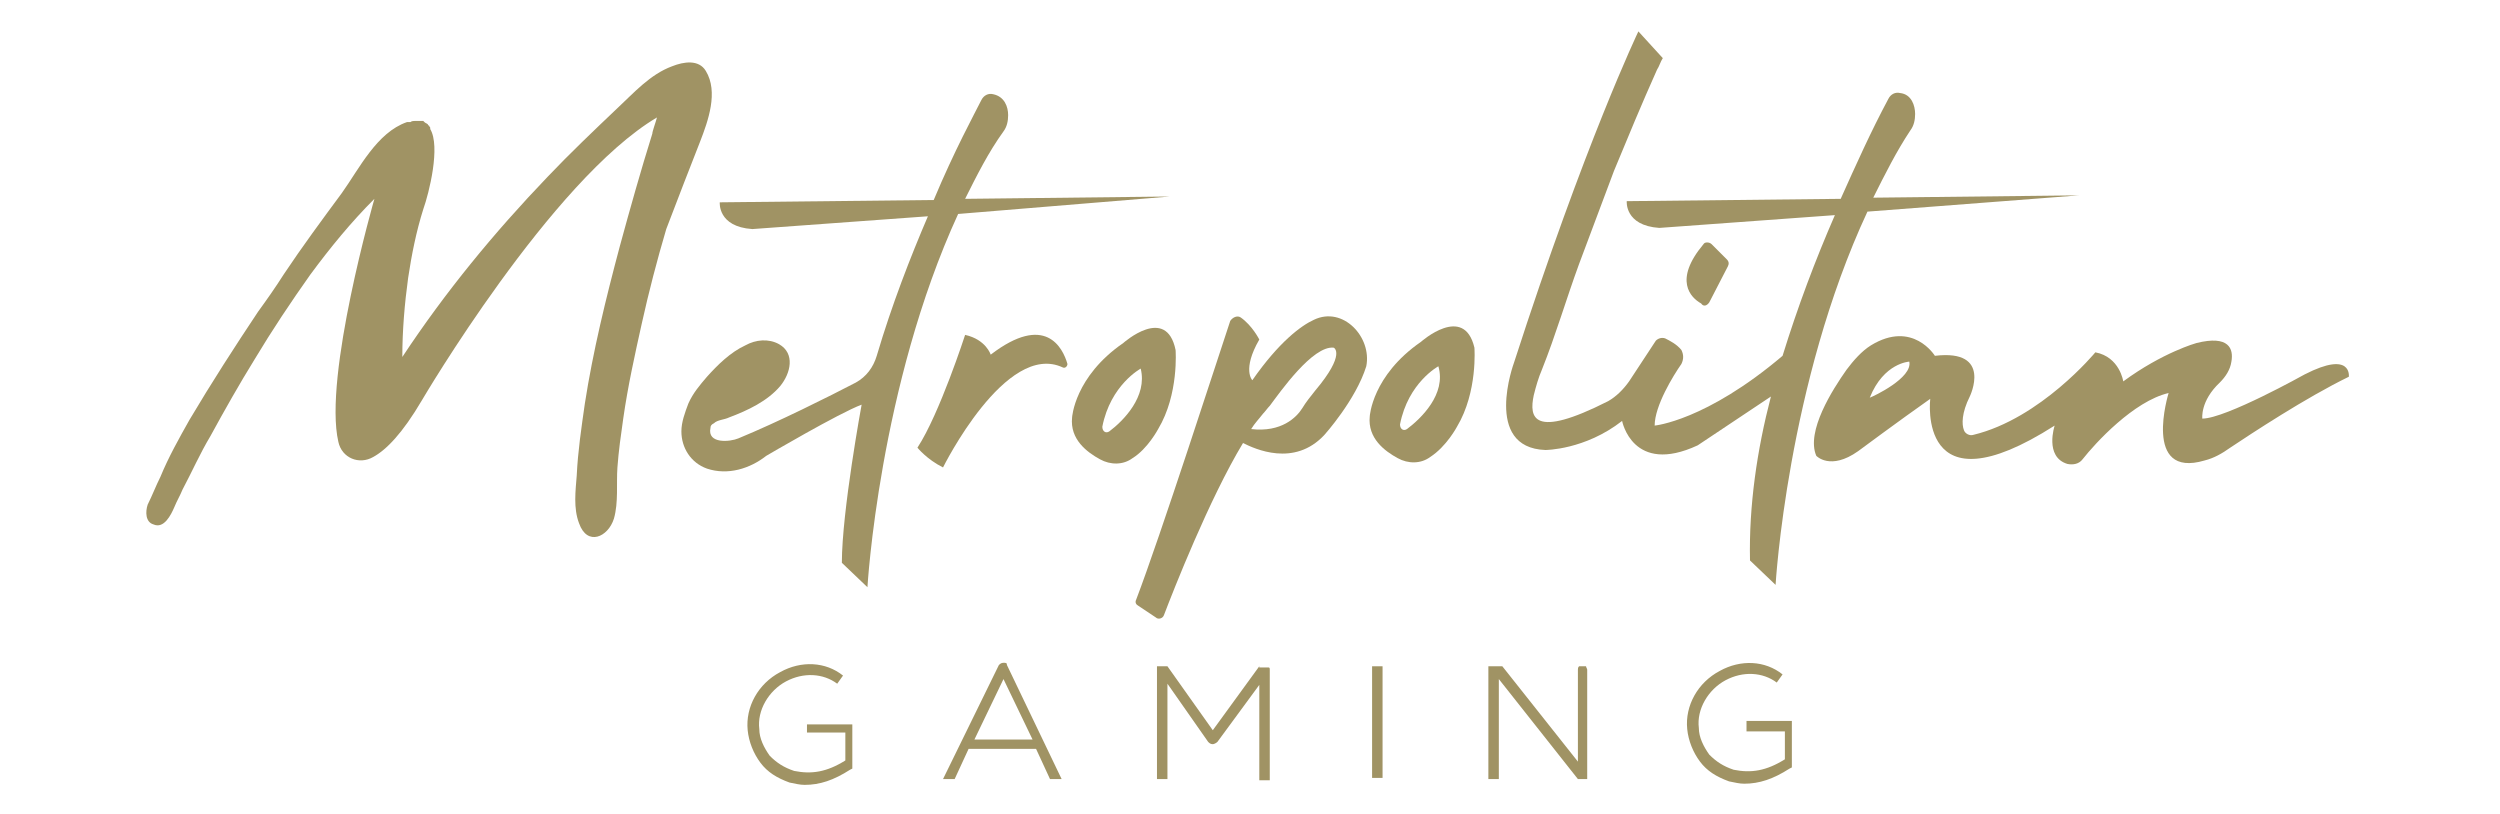 <?xml version="1.0" encoding="utf-8"?>
<!-- Generator: Adobe Illustrator 27.5.0, SVG Export Plug-In . SVG Version: 6.00 Build 0)  -->
<svg version="1.1" id="Layer_1" xmlns="http://www.w3.org/2000/svg" xmlns:xlink="http://www.w3.org/1999/xlink" x="0px" y="0px"
	 viewBox="0 0 215 70" style="enable-background:new 0 0 215 70;" xml:space="preserve">
<style type="text/css">
	.st0{fill:#A09364;}
</style>
<g>
	<path class="st0" d="M60.2,12.2c0.7-1.8,1.6-4.3,0.5-6.1c-0.6-1-1.9-0.8-2.9-0.4c-1.9,0.7-3.3,2.3-4.7,3.6c-2,1.9-4.1,3.9-6,5.9
		c-4.6,4.8-8.8,9.9-12.5,15.5c0-2.3,0.2-4.6,0.5-6.8c0.3-2,0.7-4,1.3-5.9c0,0,0,0,0,0c0.5-1.4,1.5-5.4,0.6-6.9c0,0,0,0,0-0.1
		c0-0.1-0.1-0.1-0.1-0.2c0,0-0.1,0-0.1-0.1c-0.1-0.1-0.2-0.1-0.3-0.2c0,0-0.1-0.1-0.1-0.1c0,0,0,0,0,0c-0.1,0-0.2,0-0.3,0
		c-0.1,0-0.1,0-0.2,0c-0.1,0-0.1,0-0.2,0c-0.1,0-0.3,0-0.4,0.1c0,0-0.1,0-0.1,0c0,0,0,0-0.1,0c0,0,0,0-0.1,0c-2.6,0.9-4.1,4-5.6,6.1
		c-1.7,2.3-3.4,4.6-5,7c-0.7,1.1-1.4,2.1-2.2,3.2c-2,3-4,6.1-5.9,9.3c-0.9,1.6-1.8,3.2-2.5,4.9c-0.4,0.8-0.7,1.6-1.1,2.4
		c-0.2,0.6-0.2,1.5,0.5,1.7c0.9,0.4,1.5-0.8,1.8-1.5c0.2-0.5,0.5-1,0.7-1.5c0.8-1.5,1.5-3.1,2.4-4.6c1.2-2.2,2.5-4.5,3.8-6.6
		c1.5-2.5,3.1-4.9,4.8-7.3c1.7-2.3,3.5-4.5,5.5-6.5c0,0-4.4,15.3-3.1,20.9c0.3,1.4,1.8,2,3,1.3c1.1-0.6,2.5-2,4.2-4.9
		c0,0,11.1-18.9,20.2-24.3c-0.1,0.4-0.4,1.2-0.4,1.4c-1,3.2-1.9,6.4-2.8,9.7c-1.2,4.5-2.3,9-3,13.5c-0.3,2.1-0.6,4.1-0.7,6.2
		c-0.1,1.3-0.3,2.8,0.2,4.1c0.7,2,2.5,1.2,3-0.4c0.4-1.4,0.2-3,0.3-4.4c0.1-1.4,0.3-2.8,0.5-4.2c0.4-2.8,1-5.5,1.6-8.2
		c0.6-2.7,1.3-5.4,2.1-8.1C58.4,16.8,59.3,14.5,60.2,12.2C60.2,12.2,60.2,12.2,60.2,12.2z"/>
	<path class="st0" d="M100.6,16.9L83,17.1c1-2,2-4,3.3-5.8c0.3-0.4,0.4-0.9,0.4-1.4c0-0.7-0.3-1.6-1.3-1.8c-0.4-0.1-0.8,0.1-1,0.5
		c-0.6,1.2-2.3,4.3-4.1,8.6l-18.4,0.2c0,0-0.2,2.1,2.8,2.3l15.1-1.1c-1.5,3.5-3.1,7.6-4.4,12c-0.3,1-0.9,1.8-1.8,2.3
		c-2.3,1.2-6.7,3.4-10.1,4.8c-0.7,0.3-2.7,0.5-2.4-0.9c0-0.2,0.1-0.3,0.3-0.4c0.3-0.3,0.9-0.3,1.3-0.5c1.6-0.6,3.3-1.4,4.4-2.7
		c0.9-1.1,1.3-2.8-0.1-3.6c-0.9-0.5-2-0.4-2.9,0.1c-1.3,0.6-2.4,1.7-3.3,2.7c-0.6,0.7-1.2,1.4-1.6,2.3c-0.3,0.8-0.6,1.6-0.6,2.4
		c0,1.4,0.8,2.7,2.2,3.2c1.8,0.6,3.7,0,5.1-1.1c0,0,6.3-3.7,8.2-4.4c0,0-1.7,9.2-1.7,13.6l2.2,2.1c0,0,1-17.3,7.8-32.1L100.6,16.9z"
		/>
	<path class="st0" d="M152.3,34.1c-1.2,4.6-1.9,9.4-1.8,14.1l2.2,2.1c0,0,1-17.3,7.9-32.1l18.2-1.4l-17.7,0.2c1-2,2-4,3.2-5.8
		c0.3-0.4,0.4-0.9,0.4-1.4c0-0.7-0.3-1.7-1.3-1.8c-0.4-0.1-0.8,0.1-1,0.5c-1.5,2.8-2.8,5.7-4.1,8.6l-18.4,0.2c0,0-0.2,2.1,2.8,2.3
		l15.1-1.1c-1.7,3.9-3.2,7.9-4.5,12.1c-6.6,5.6-11,6-11,6c0-1.7,1.6-4.3,2.3-5.3c0.2-0.4,0.2-0.8,0-1.2c-0.4-0.5-1-0.8-1.4-1
		c-0.3-0.1-0.6,0-0.8,0.2l-2.3,3.5c-0.5,0.7-1.1,1.3-1.8,1.7c-6.5,3.3-6.8,1.4-6.4-0.5c0.2-0.8,0.4-1.5,0.7-2.2
		c1.2-3,2.1-6.1,3.2-9.1c1-2.7,2-5.3,3-8c1.2-2.9,2.4-5.8,3.7-8.7c0.2-0.3,0.3-0.7,0.5-1l-2.1-2.3c0,0-4.6,9.6-10.7,28.5
		c0,0-2.7,7.3,2.7,7.5c0,0,3.4,0,6.6-2.5c0,0,0.9,4.7,6.5,2.1L152.3,34.1z"/>
	<path class="st0" d="M85.2,30.5c0,0-0.4-1.3-2.2-1.7c0,0-2.2,6.8-4.1,9.7c0,0,0.8,1,2.2,1.7c0,0,5.4-10.9,10.3-8.6
		c0.2,0.1,0.4-0.1,0.4-0.3C91.4,29.9,89.9,26.9,85.2,30.5z"/>
	<path class="st0" d="M99.6,36.9c1.8-3,1.5-6.8,1.5-6.8c-0.8-3.9-4.5-0.6-4.5-0.6c-4.2,2.9-4.4,6.4-4.4,6.4c-0.2,1.9,1.3,3,2.4,3.6
		c0.9,0.5,2,0.5,2.8-0.1C98.7,38.6,99.6,36.9,99.6,36.9z M95.4,37.1c-0.3,0.2-0.6,0-0.6-0.4c0.7-3.6,3.3-5,3.3-5
		C98.7,34.1,96.6,36.2,95.4,37.1z"/>
	<path class="st0" d="M122.2,29.4c-4.2,2.9-4.4,6.4-4.4,6.4c-0.2,1.9,1.3,3,2.4,3.6c0.9,0.5,2,0.5,2.8-0.1c1.4-0.9,2.3-2.6,2.3-2.6
		c1.8-3,1.5-6.8,1.5-6.8C125.9,26.1,122.2,29.4,122.2,29.4z M121,36.9c-0.3,0.2-0.6,0-0.6-0.4c0.7-3.6,3.3-5,3.3-5
		C124.4,33.9,122.2,36,121,36.9z"/>
	<path class="st0" d="M113,27.5c-1.1,0.5-3,1.9-5.3,5.2c0,0-0.9-0.9,0.6-3.5c0,0-0.6-1.2-1.6-1.9c-0.3-0.2-0.7,0-0.9,0.3
		c-1.1,3.3-6,18.5-8.1,24c-0.1,0.2,0,0.4,0.2,0.5l1.5,1c0.2,0.2,0.6,0.1,0.7-0.2c0.8-2.1,3.9-10,6.8-14.8c1,0.5,4.4,2.1,7-0.7
		c0,0,2.7-3,3.6-5.9C118,29,115.5,26.3,113,27.5z M113.1,33.6c-0.4,0.5-0.8,1-1.1,1.5c-0.5,0.8-1.8,2.1-4.4,1.8
		c0.3-0.5,0.7-0.9,1-1.3c0.2-0.2,0.4-0.5,0.6-0.7c0.9-1.2,3.7-5.2,5.5-5C114.7,29.9,115.8,30.4,113.1,33.6z"/>
	<path class="st0" d="M147,26l1.6-3.1c0.1-0.2,0.1-0.4-0.1-0.6l-1.3-1.3c-0.2-0.2-0.6-0.2-0.7,0c-2.6,3.1-1.1,4.6-0.2,5.1
		C146.5,26.4,146.8,26.3,147,26z"/>
	<path class="st0" d="M198.2,32.2c0,0-6.8,3.8-8.8,3.8c0,0-0.2-1.5,1.5-3.1c0.5-0.5,0.9-1.1,1-1.8c0.2-1.1-0.2-2.3-3-1.6
		c0,0-2.9,0.8-6.3,3.3c0,0-0.3-2.1-2.4-2.5c0,0-4.7,5.7-10.5,7.1c-0.3,0.1-0.7-0.1-0.8-0.4c-0.2-0.5-0.2-1.5,0.5-2.9
		c0,0,2-4.1-3-3.5c0,0-1.9-3.1-5.5-0.9c-0.8,0.5-1.5,1.3-2.1,2.1c-1.2,1.7-3.5,5.3-2.6,7.4c0,0,1.2,1.3,3.6-0.4c0,0,3.5-2.6,6.2-4.5
		c0,0-1.2,9.9,10.7,2.3c0,0-0.9,2.7,1.1,3.3c0.5,0.1,1,0,1.3-0.4c1.1-1.4,4.4-5,7.4-5.7c0,0-2.3,7.4,3.1,5.8
		c0.8-0.2,1.5-0.6,2.2-1.1c1.8-1.2,6.5-4.3,10.2-6.1C202,32.4,202.3,30.1,198.2,32.2z M160.8,34.2c1.2-3,3.4-3.1,3.4-3.1
		C164.5,32.5,161.1,34.1,160.8,34.2z"/>
	<rect x="118" y="57.3" class="st0" width="0.9" height="9.6"/>
	<path class="st0" d="M108.3,57.3l-4,5.5l-3.9-5.5h-0.9c0,0,0,0.1,0,0.1v9.5c0,0,0,0.1,0,0.1h0.9c0,0,0-0.1,0-0.1v-8.1l3.5,5
		c0.1,0.1,0.2,0.2,0.4,0.2c0.1,0,0.3-0.1,0.4-0.2l3.6-4.9V67c0,0,0,0,0,0.1h0.9c0,0,0,0,0-0.1v-9.4c0-0.1,0-0.2-0.1-0.2H108.3z"/>
	<path class="st0" d="M135.8,57.3c-0.1,0.1-0.1,0.2-0.1,0.3v7.9l-6.5-8.2H128V67h0.9v-8.6l6.8,8.6h0.8c0-0.1,0-0.1,0-0.2v-9.2
		c0-0.1-0.1-0.2-0.1-0.3H135.8z"/>
	<path class="st0" d="M86.3,57c-0.2,0-0.3,0.1-0.4,0.2L81.1,67h1l1.2-2.6c0,0,0,0,0,0h5.8l1.2,2.6h1l-4.7-9.8
		C86.6,57,86.5,57,86.3,57z M83.8,63.6l2.5-5.2l2.5,5.2H83.8z"/>
	<path class="st0" d="M69.7,63h3v2.4c-1.6,1-2.9,1.2-4.4,0.9c-0.9-0.3-1.5-0.7-2.1-1.3c-0.5-0.7-0.9-1.5-0.9-2.3
		c-0.2-1.6,0.8-3.3,2.3-4.1c1.5-0.8,3.2-0.7,4.4,0.2l0.5-0.7c-1.5-1.2-3.6-1.3-5.4-0.3c-1.9,1-3,3-2.8,5c0.1,1,0.5,2,1.1,2.8
		c0.6,0.8,1.4,1.3,2.5,1.7c0.5,0.1,0.9,0.2,1.3,0.2c1.3,0,2.5-0.4,3.9-1.3l0.2-0.1v-3.8h-3.9V63z"/>
	<path class="st0" d="M150.5,62.9h3v2.4c-1.6,1-2.9,1.2-4.4,0.9c-0.9-0.3-1.5-0.7-2.1-1.3c-0.5-0.7-0.9-1.5-0.9-2.3
		c-0.2-1.6,0.8-3.3,2.3-4.1c1.5-0.8,3.2-0.7,4.4,0.2l0.5-0.7c-1.5-1.2-3.6-1.3-5.4-0.3c-1.9,1-3,3-2.8,5c0.1,1,0.5,2,1.1,2.8
		c0.6,0.8,1.4,1.3,2.5,1.7c0.5,0.1,0.9,0.2,1.3,0.2c1.3,0,2.5-0.4,3.9-1.3l0.2-0.1V62h-3.9V62.9z"/>
</g>
<g>
</g>
<g>
</g>
<g>
</g>
<g>
</g>
<g>
</g>
<g>
</g>
</svg>
